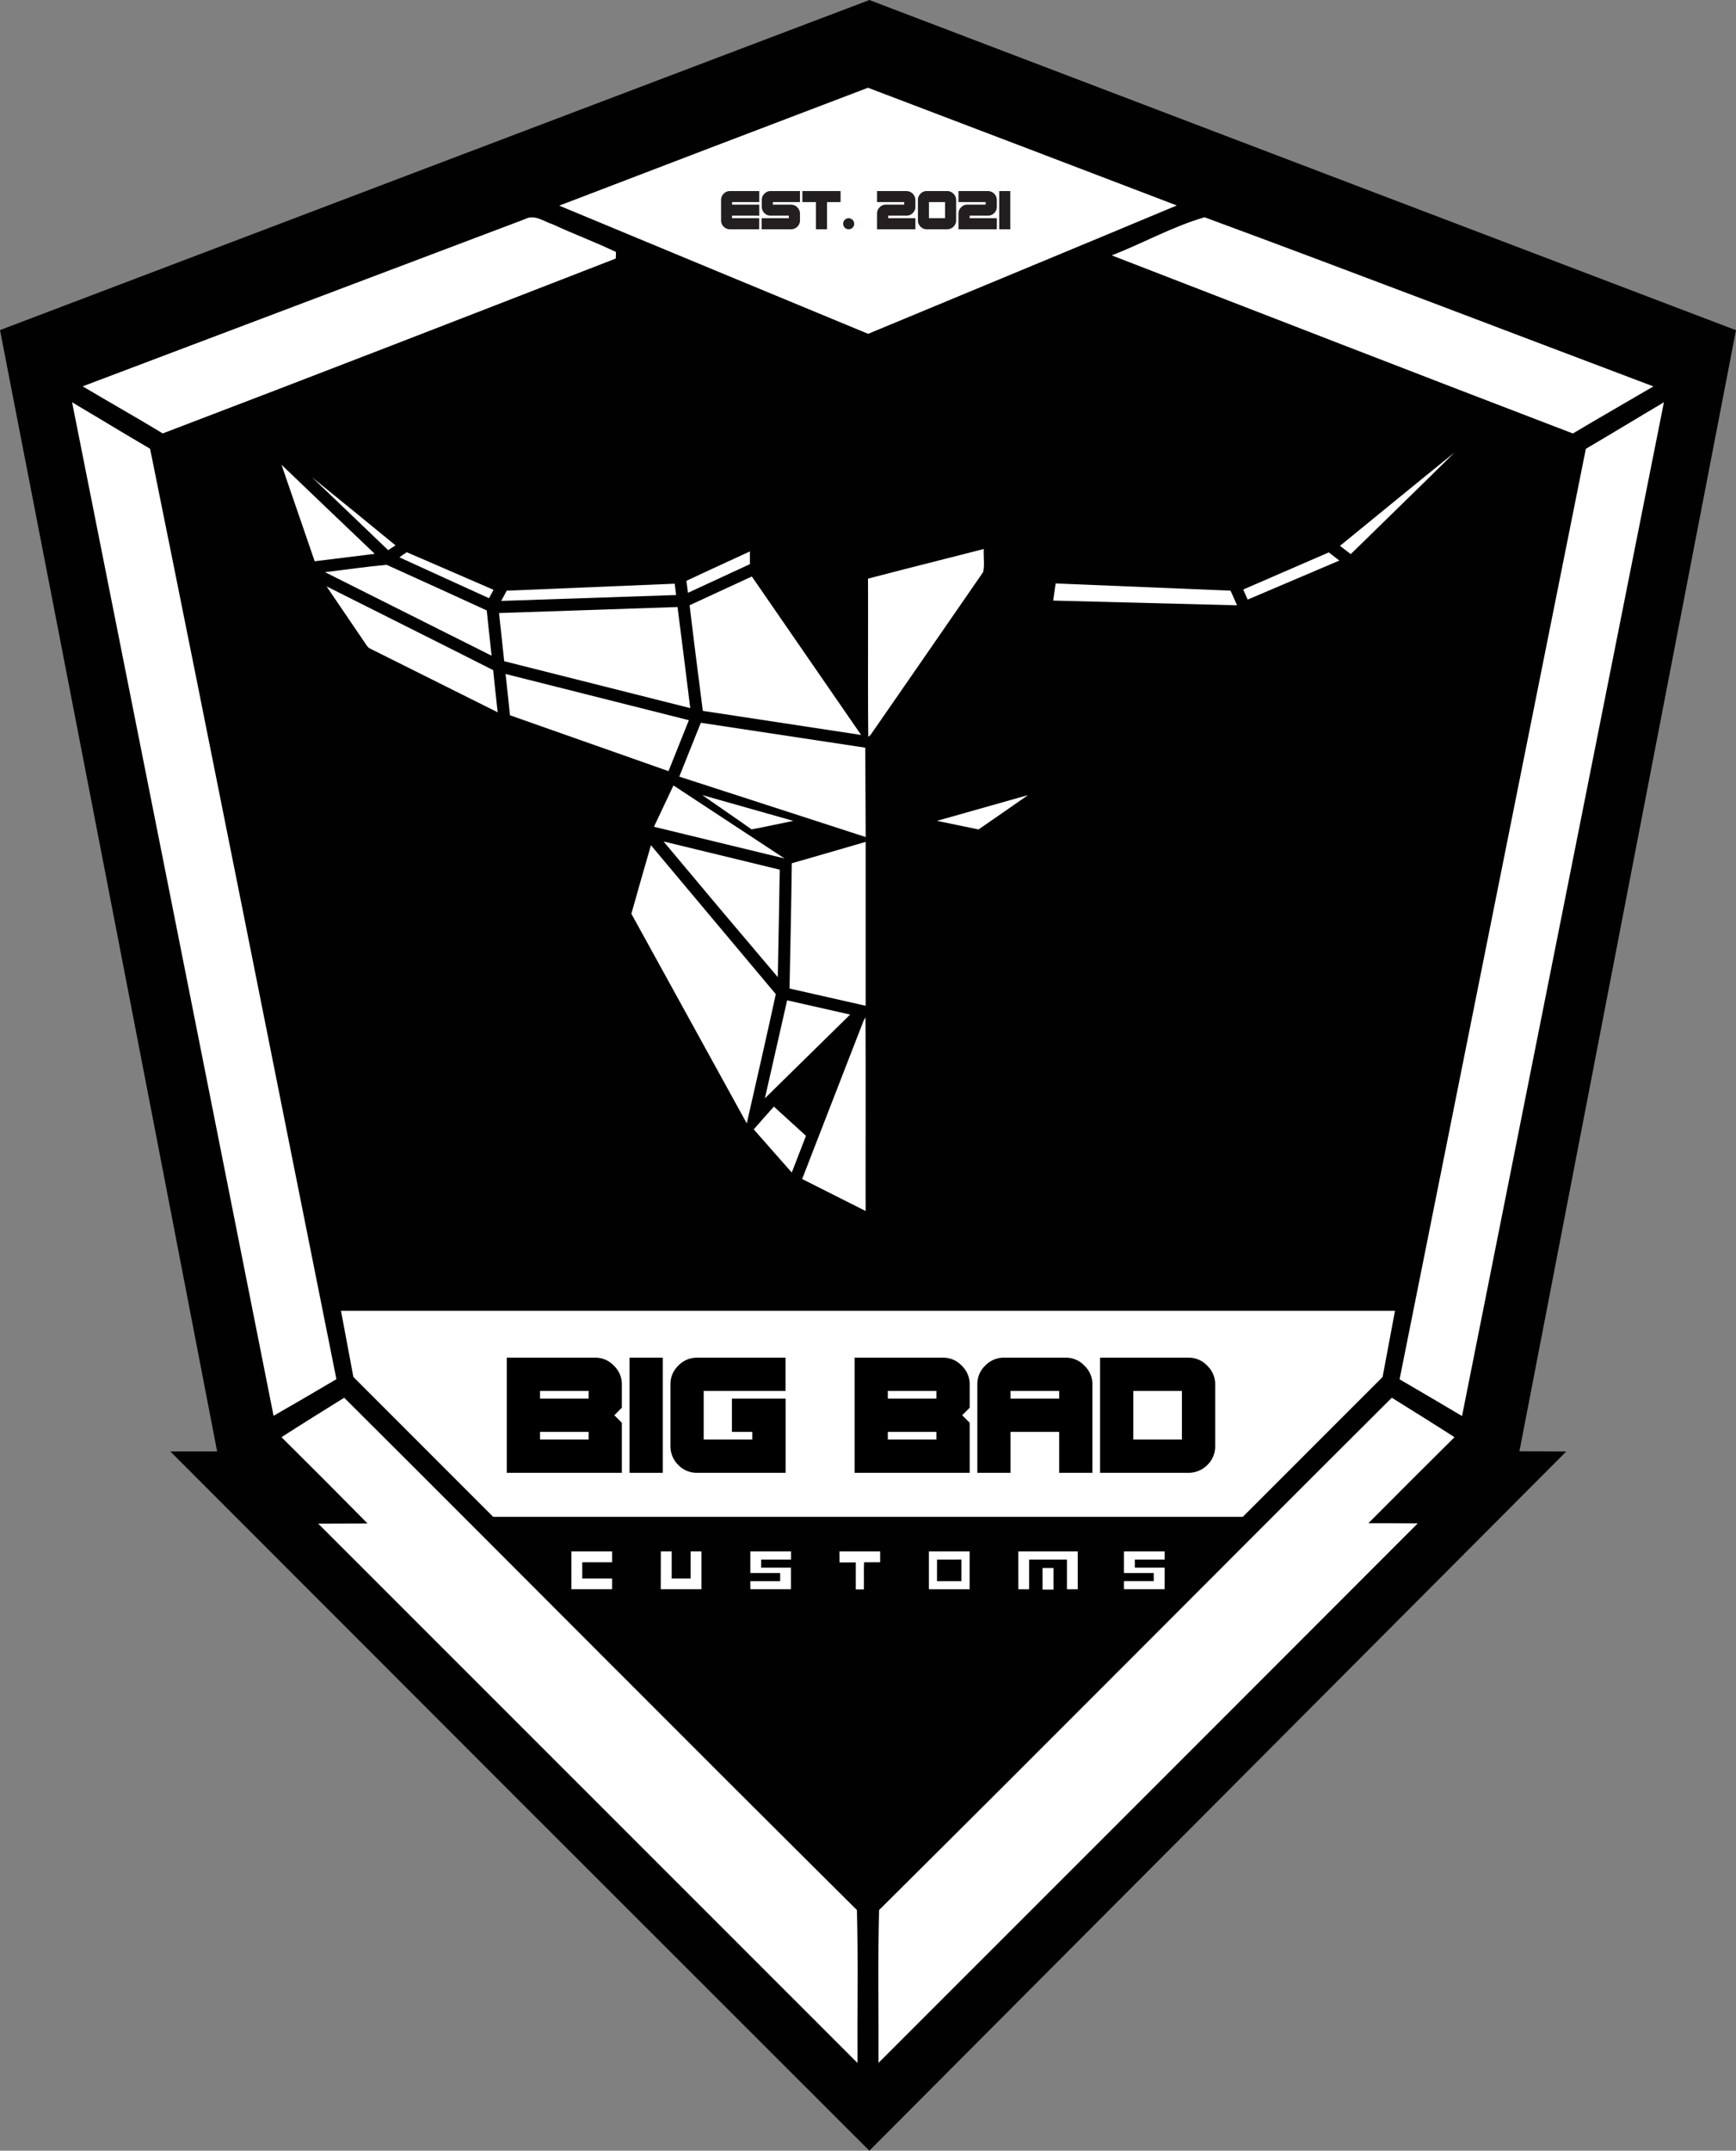 <svg xmlns="http://www.w3.org/2000/svg" viewBox="0 0 767.24 950.03"><rect x="0" y="0" width="767.24" height="950.03" fill="#808080" stroke="none"/><defs><style>.cls-1{fill:#010101;}.cls-2{fill:#fff;}.cls-3{fill:#231f20;}</style></defs><g id="Layer_1" data-name="Layer 1"><g id="Background"><path class="cls-1" d="M116.38,170.8Q308.44,97.84,500.61,25q191.49,73,383,145.85Q835.76,418.46,787.9,666.06c6.87,0,13.75,0,20.69.1q-154,154.41-308,308.85Q346,820.66,191.65,666.13c6.87,0,13.75-.07,20.69,0Q164.54,418.41,116.38,170.8Z" transform="translate(-116.38 -24.99)"/></g><g id="Frame"><path class="cls-2" d="M363.52,115.83Q431.74,89.69,500,63.75q68.26,25.94,136.47,52c-45.41,19-91,37.81-136.41,56.7Q431.77,144.2,363.52,115.83Z" transform="translate(-116.38 -24.99)"/><path class="cls-2" d="M348.52,121.73c4.17-2.22,8.3,1.18,12.23,2.39,9.16,4.27,18.71,7.78,27.87,12.19,0,.73-.07,2.15-.1,2.88C321.86,165.09,255.17,191,188.3,216.44c-11.7-7.12-23.64-13.78-35.38-20.8Q250.72,158.67,348.52,121.73Z" transform="translate(-116.38 -24.99)"/><path class="cls-2" d="M607.73,137.8c13.75-5.34,26.87-12.74,41-16.84C715,145.41,781,170.75,847.11,195.68c-11.84,6.94-23.78,13.75-35.58,20.79C743.51,190.47,675.64,164.05,607.73,137.8Z" transform="translate(-116.38 -24.99)"/><path class="cls-2" d="M148.24,202.69c11.52,6.81,22.91,13.78,34.47,20.52,27.74,137,54.89,274,82.35,411q-13.84,8.18-27.77,16.18Q192.82,426.53,148.24,202.69Z" transform="translate(-116.38 -24.99)"/><path class="cls-2" d="M817.26,223.24c11.56-6.77,22.94-13.74,34.5-20.55q-44.57,223.94-89.22,447.8-13.8-8.18-27.6-16.22Q776.13,428.73,817.26,223.24Z" transform="translate(-116.38 -24.99)"/><path class="cls-2" d="M240.79,659.83c9.17-5.91,18.44-11.67,27.71-17.43,75.65,75.34,150.81,151.13,226.6,226.29.59,22.5.11,45,.25,67.56Q376.15,817.15,257,698c7.26,0,14.48-.07,21.8-.07Q259.9,678.76,240.79,659.83Z" transform="translate(-116.38 -24.99)"/><path class="cls-2" d="M504.9,868.69c75.79-75.16,151-151,226.6-226.29,9.24,5.76,18.51,11.52,27.71,17.43q-19.12,18.95-38.05,38c7.22,0,14.51,0,21.8.07q-119.1,119.2-238.31,238.3C504.76,913.75,504.31,891.22,504.9,868.69Z" transform="translate(-116.38 -24.99)"/></g><g id="Bull"><path class="cls-2" d="M708.6,266.1c16.87-13.74,33.67-27.56,50.61-41.22-15.19,15.06-30.59,29.9-45.86,44.88Z" transform="translate(-116.38 -24.99)"/><path class="cls-2" d="M240.79,230.27Q261.37,250,282,269.63q-13.26,1.67-26.54,3.29Q248.11,251.59,240.79,230.27Z" transform="translate(-116.38 -24.99)"/><path class="cls-2" d="M254.23,235.76q18.51,15,36.94,30.12c-1.07.71-2.14,1.43-3.23,2.14Q271.08,251.91,254.23,235.76Z" transform="translate(-116.38 -24.99)"/><path class="cls-2" d="M500,280.59c17-4.44,34.12-8.72,51.18-13.09-.21,3.37.43,6.92-.29,10.19q-24.76,35.88-49.61,71.71a3.24,3.24,0,0,1-1.17,1C499.9,327.11,500.1,303.85,500,280.59Z" transform="translate(-116.38 -24.99)"/><path class="cls-2" d="M419.74,281.57c9.32-4.42,18.71-8.67,28.06-13,0,1.87,0,3.75,0,5.62q-13.69,6.35-27.37,12.66C420.21,285.08,420,283.32,419.74,281.57Z" transform="translate(-116.38 -24.99)"/><path class="cls-2" d="M292.92,271.18a38.65,38.65,0,0,1,3.27-2.25q19.15,8.29,38.32,16.6c-.66,1.24-1.34,2.47-2,3.7Q312.69,280.23,292.92,271.18Z" transform="translate(-116.38 -24.99)"/><path class="cls-2" d="M665.85,285.39q18.9-8.2,37.81-16.39c1.57,1.18,3.12,2.39,4.66,3.6L667.8,289.84C667.12,288.37,666.47,286.88,665.85,285.39Z" transform="translate(-116.38 -24.99)"/><path class="cls-2" d="M260,277.72c9.08-1.06,18.15-2.42,27.24-3.24q22.15,10,44.25,20.15c.69,6.68,1.45,13.36,2.14,20Q296.8,296.17,260,277.72Z" transform="translate(-116.38 -24.99)"/><path class="cls-2" d="M421.16,292.34l27.5-12.7q24.19,35,48.3,70L427,339C425,323.46,423,307.91,421.16,292.34Z" transform="translate(-116.38 -24.99)"/><path class="cls-2" d="M340.33,285.91q37.11-1.57,74.23-3.08c.22,1.66.44,3.33.64,5q-38.65,1.32-77.31,2.6Z" transform="translate(-116.38 -24.99)"/><path class="cls-2" d="M582.93,282.72q38.64,1.57,77.29,3.18c1,2.14,1.93,4.3,2.88,6.47l-81.25-2.09C582.2,287.76,582.57,285.24,582.93,282.72Z" transform="translate(-116.38 -24.99)"/><path class="cls-2" d="M260.7,284c24.53,12.36,49.13,24.58,73.63,37,.61,6.21,1.34,12.42,2,18.63q-28.2-14.06-56.39-28.15c-1-.42-1.54-1.47-2.15-2.33C272.1,300.76,266.38,292.4,260.7,284Z" transform="translate(-116.38 -24.99)"/><path class="cls-2" d="M336.93,295.79l78.89-2.66c1.95,14.87,3.75,29.76,5.62,44.65q-41.12-10.35-82.22-20.71C338.46,310,337.68,302.89,336.93,295.79Z" transform="translate(-116.38 -24.99)"/><path class="cls-2" d="M339.83,322.71q40.51,10.2,81,20.41l-9,22.5q-35-12.28-70.05-24.67C341.13,334.87,340.49,328.79,339.83,322.71Z" transform="translate(-116.38 -24.99)"/><path class="cls-2" d="M426.11,344.26q36.34,5.49,72.68,11,.1,19.74.18,39.47-41.19-13.32-82.38-26.69Q421.35,356.17,426.11,344.26Z" transform="translate(-116.38 -24.99)"/><path class="cls-2" d="M405.4,390.2q4.29-9.15,8.62-18.26,24.54,16.1,49.07,32.25Q434.25,397.2,405.4,390.2Z" transform="translate(-116.38 -24.99)"/><path class="cls-2" d="M426.75,376.2q20.13,5.67,40.24,11.39c-6.15,1.24-12.28,2.61-18.45,3.76C441.33,386.23,434,381.28,426.75,376.2Z" transform="translate(-116.38 -24.99)"/><path class="cls-2" d="M530.49,387.58q20.12-5.68,40.24-11.38c-7.27,5.1-14.59,10.14-21.89,15.18C542.72,390.1,536.6,388.86,530.49,387.58Z" transform="translate(-116.38 -24.99)"/><path class="cls-2" d="M409.63,396.69c17.13,4.12,34.24,8.31,51.36,12.46-.23,15.82-.57,31.64-.86,47.46Q434.74,426.76,409.63,396.69Z" transform="translate(-116.38 -24.99)"/><path class="cls-2" d="M466.32,406.32c10.89-3.1,21.76-6.3,32.64-9.45q0,36.19,0,72.39-16.83-3.79-33.64-7.61C465.7,443.2,466.1,424.76,466.32,406.32Z" transform="translate(-116.38 -24.99)"/><path class="cls-2" d="M404.07,398.35c18.42,21.91,36.74,43.89,55.18,65.78-4.12,19.06-8.53,38.07-12.83,57.1q-25.53-46.31-51-92.61C398.26,418.52,401.13,408.42,404.07,398.35Z" transform="translate(-116.38 -24.99)"/><path class="cls-2" d="M464.26,466.86l27.84,6.29q-18.84,18.51-37.67,37Q459.34,488.52,464.26,466.86Z" transform="translate(-116.38 -24.99)"/><path class="cls-2" d="M498,476a10.61,10.61,0,0,1,.88-1.58c.17,28.49,0,57,.07,85.5L470.9,545.79Q484.45,510.86,498,476Z" transform="translate(-116.38 -24.99)"/><path class="cls-2" d="M449.5,523.87c2.95-3.37,5.89-6.74,8.91-10.06l14.18,12.91c-2.07,5.42-4.18,10.81-6.28,16.21Q457.9,533.41,449.5,523.87Z" transform="translate(-116.38 -24.99)"/></g></g><g id="Layer_2" data-name="Layer 2"><polygon class="cls-2" points="616.53 579.01 611.05 608.25 549.28 670.01 383.62 670.01 217.95 670.01 156.18 608.24 150.7 579.01 616.53 579.01"/><path d="M340.35,675.57V624.71h39a11.08,11.08,0,0,1,8.33,3.53,11.23,11.23,0,0,1,3.53,8.33v10.25l-3.31,3.32,3.31,3.32v22.11Zm36.17-32.78V639.4H355.05v3.39Zm0,18.09v-3.4H355.05v3.4Z" transform="translate(-116.38 -24.99)"/><path d="M394.61,675.57V624.71H409.3v50.86Z" transform="translate(-116.38 -24.99)"/><path d="M424.56,675.57a11.32,11.32,0,0,1-8.41-3.46,11.6,11.6,0,0,1-3.46-8.41V636.57a11.2,11.2,0,0,1,3.46-8.33,11.31,11.31,0,0,1,8.41-3.53h39V639.4H427.38v21.48h21.48v-3.4h-9V642.79h23.73v32.78Z" transform="translate(-116.38 -24.99)"/><path d="M494.07,675.57V624.71h39a11.09,11.09,0,0,1,8.34,3.53,11.27,11.27,0,0,1,3.53,8.33v10.25l-3.32,3.32,3.32,3.32v22.11Zm36.16-32.78V639.4H508.76v3.39Zm0,18.09v-3.4H508.76v3.4Z" transform="translate(-116.38 -24.99)"/><path d="M548.32,675.57v-39a11.2,11.2,0,0,1,3.46-8.33,11.31,11.31,0,0,1,8.41-3.53h27.12a11.09,11.09,0,0,1,8.34,3.53,11.27,11.27,0,0,1,3.53,8.33v39H584.49V657.48H563v18.09Zm36.17-32.78V639.4H563v3.39Z" transform="translate(-116.38 -24.99)"/><path d="M602.57,675.57V624.71h39a11.09,11.09,0,0,1,8.34,3.53,11.27,11.27,0,0,1,3.53,8.33V663.7a11.44,11.44,0,0,1-3.53,8.48,11.64,11.64,0,0,1-8.34,3.39Zm36.17-14.69V639.4H617.26v21.48Z" transform="translate(-116.38 -24.99)"/><g id="Customs"><path class="cls-2" d="M368.91,710.3h18c0,1.59,0,3.18,0,4.77H373.71c0,2.39,0,4.77,0,7.16h13.19c0,1.59,0,3.18,0,4.76h-18C368.91,721.44,368.9,715.87,368.91,710.3Z" transform="translate(-116.38 -24.99)"/><path class="cls-2" d="M408.44,710.31h4.8c0,4,0,8,0,11.92h8.38c0-4,0-8,0-11.93h4.79c0,5.57,0,11.13,0,16.69h-18Z" transform="translate(-116.38 -24.99)"/><path class="cls-2" d="M448,710.31h18v3.57H452.78q0,1.79,0,3.57c4.39,0,8.78,0,13.18,0,0,3.18,0,6.36,0,9.54H448q0-1.79,0-3.57h13.18q0-1.78,0-3.57c-4.4,0-8.79,0-13.18,0C448,716.67,448,713.49,448,710.31Z" transform="translate(-116.38 -24.99)"/><path class="cls-2" d="M487.37,710.31h18c0,1.59,0,3.18,0,4.76-2.37,0-4.74,0-7.11,0-.17,4,0,8-.08,12h-3.58c0-4,0-8,0-11.92-2.4,0-4.8,0-7.19,0Z" transform="translate(-116.38 -24.99)"/><path class="cls-2" d="M526.91,710.3h18q0,8.36,0,16.7h-18C526.9,721.44,526.89,715.87,526.91,710.3Zm3.58,13.12h10.8c0-3.18,0-6.35,0-9.54H530.5C530.48,717.07,530.5,720.24,530.49,723.42Z" transform="translate(-116.38 -24.99)"/><path class="cls-2" d="M566.44,710.31h26.25c0,5.57,0,11.13,0,16.7h-4.77c0-4.37,0-8.74,0-13.11H571.22c0,4.37,0,8.74,0,13.11h-4.77C566.43,721.44,566.44,715.88,566.44,710.31Z" transform="translate(-116.38 -24.99)"/><path class="cls-2" d="M613.11,710.31q9,0,18,0v3.57c-4.39,0-8.79,0-13.18,0,0,1.18,0,2.38,0,3.57h13.18q0,4.77,0,9.54h-18c0-1.2,0-2.39,0-3.58,4.39,0,8.79,0,13.18,0,0-1.19,0-2.38,0-3.56-4.39,0-8.79,0-13.18,0Q613.1,715.08,613.11,710.31Z" transform="translate(-116.38 -24.99)"/><path class="cls-2" d="M577.14,717.59H582v9.55h-4.85Z" transform="translate(-116.38 -24.99)"/></g><path class="cls-3" d="M439.91,120.26v1.12h12v4.88H439a3.73,3.73,0,0,1-2.79-1.15,3.83,3.83,0,0,1-1.15-2.79v-9a3.7,3.7,0,0,1,1.15-2.76,3.75,3.75,0,0,1,2.79-1.18h12.94v4.88h-12v1.12h12v4.88Z" transform="translate(-116.38 -24.99)"/><path class="cls-3" d="M453,126.26v-4.88h12v-1.12H457a3.73,3.73,0,0,1-2.79-1.15,3.83,3.83,0,0,1-1.15-2.79v-3a3.7,3.7,0,0,1,1.15-2.76,3.75,3.75,0,0,1,2.79-1.18h12.94v4.88h-12v1.12H466a4,4,0,0,1,3.94,3.94v3a3.75,3.75,0,0,1-1.18,2.81,3.86,3.86,0,0,1-2.76,1.13Z" transform="translate(-116.38 -24.99)"/><path class="cls-3" d="M477,126.26v-12h-6v-4.88h16.88v4.88h-6v12Z" transform="translate(-116.38 -24.99)"/><path class="cls-3" d="M491.47,126.26a2.39,2.39,0,0,1-2.44-2.44,2.44,2.44,0,0,1,.68-1.71,2.41,2.41,0,0,1,1.76-.73,2.49,2.49,0,0,1,2.44,2.44,2.42,2.42,0,0,1-.73,1.76A2.45,2.45,0,0,1,491.47,126.26Z" transform="translate(-116.38 -24.99)"/><path class="cls-3" d="M504,126.26v-6.94a3.7,3.7,0,0,1,1.15-2.76,3.75,3.75,0,0,1,2.79-1.18H516v-1.12H504v-4.88H517a4,4,0,0,1,3.94,3.94v3a3.75,3.75,0,0,1-1.18,2.81,3.86,3.86,0,0,1-2.76,1.13h-8.06v1.12h12v4.88Z" transform="translate(-116.38 -24.99)"/><path class="cls-3" d="M526,126.26a3.73,3.73,0,0,1-2.79-1.15,3.83,3.83,0,0,1-1.15-2.79v-9a3.7,3.7,0,0,1,1.15-2.76,3.75,3.75,0,0,1,2.79-1.18h9a4,4,0,0,1,3.94,3.94v9a3.75,3.75,0,0,1-1.18,2.81,3.86,3.86,0,0,1-2.76,1.13Zm8.06-4.88v-7.12h-7.12v7.12Z" transform="translate(-116.38 -24.99)"/><path class="cls-3" d="M540,126.26v-6.94a3.7,3.7,0,0,1,1.15-2.76,3.75,3.75,0,0,1,2.79-1.18H552v-1.12H540v-4.88H553a4,4,0,0,1,3.94,3.94v3a3.75,3.75,0,0,1-1.18,2.81,3.86,3.86,0,0,1-2.76,1.13h-8.06v1.12h12v4.88Z" transform="translate(-116.38 -24.99)"/><path class="cls-3" d="M558,126.26V109.38h4.88v16.88Z" transform="translate(-116.38 -24.99)"/></g></svg>